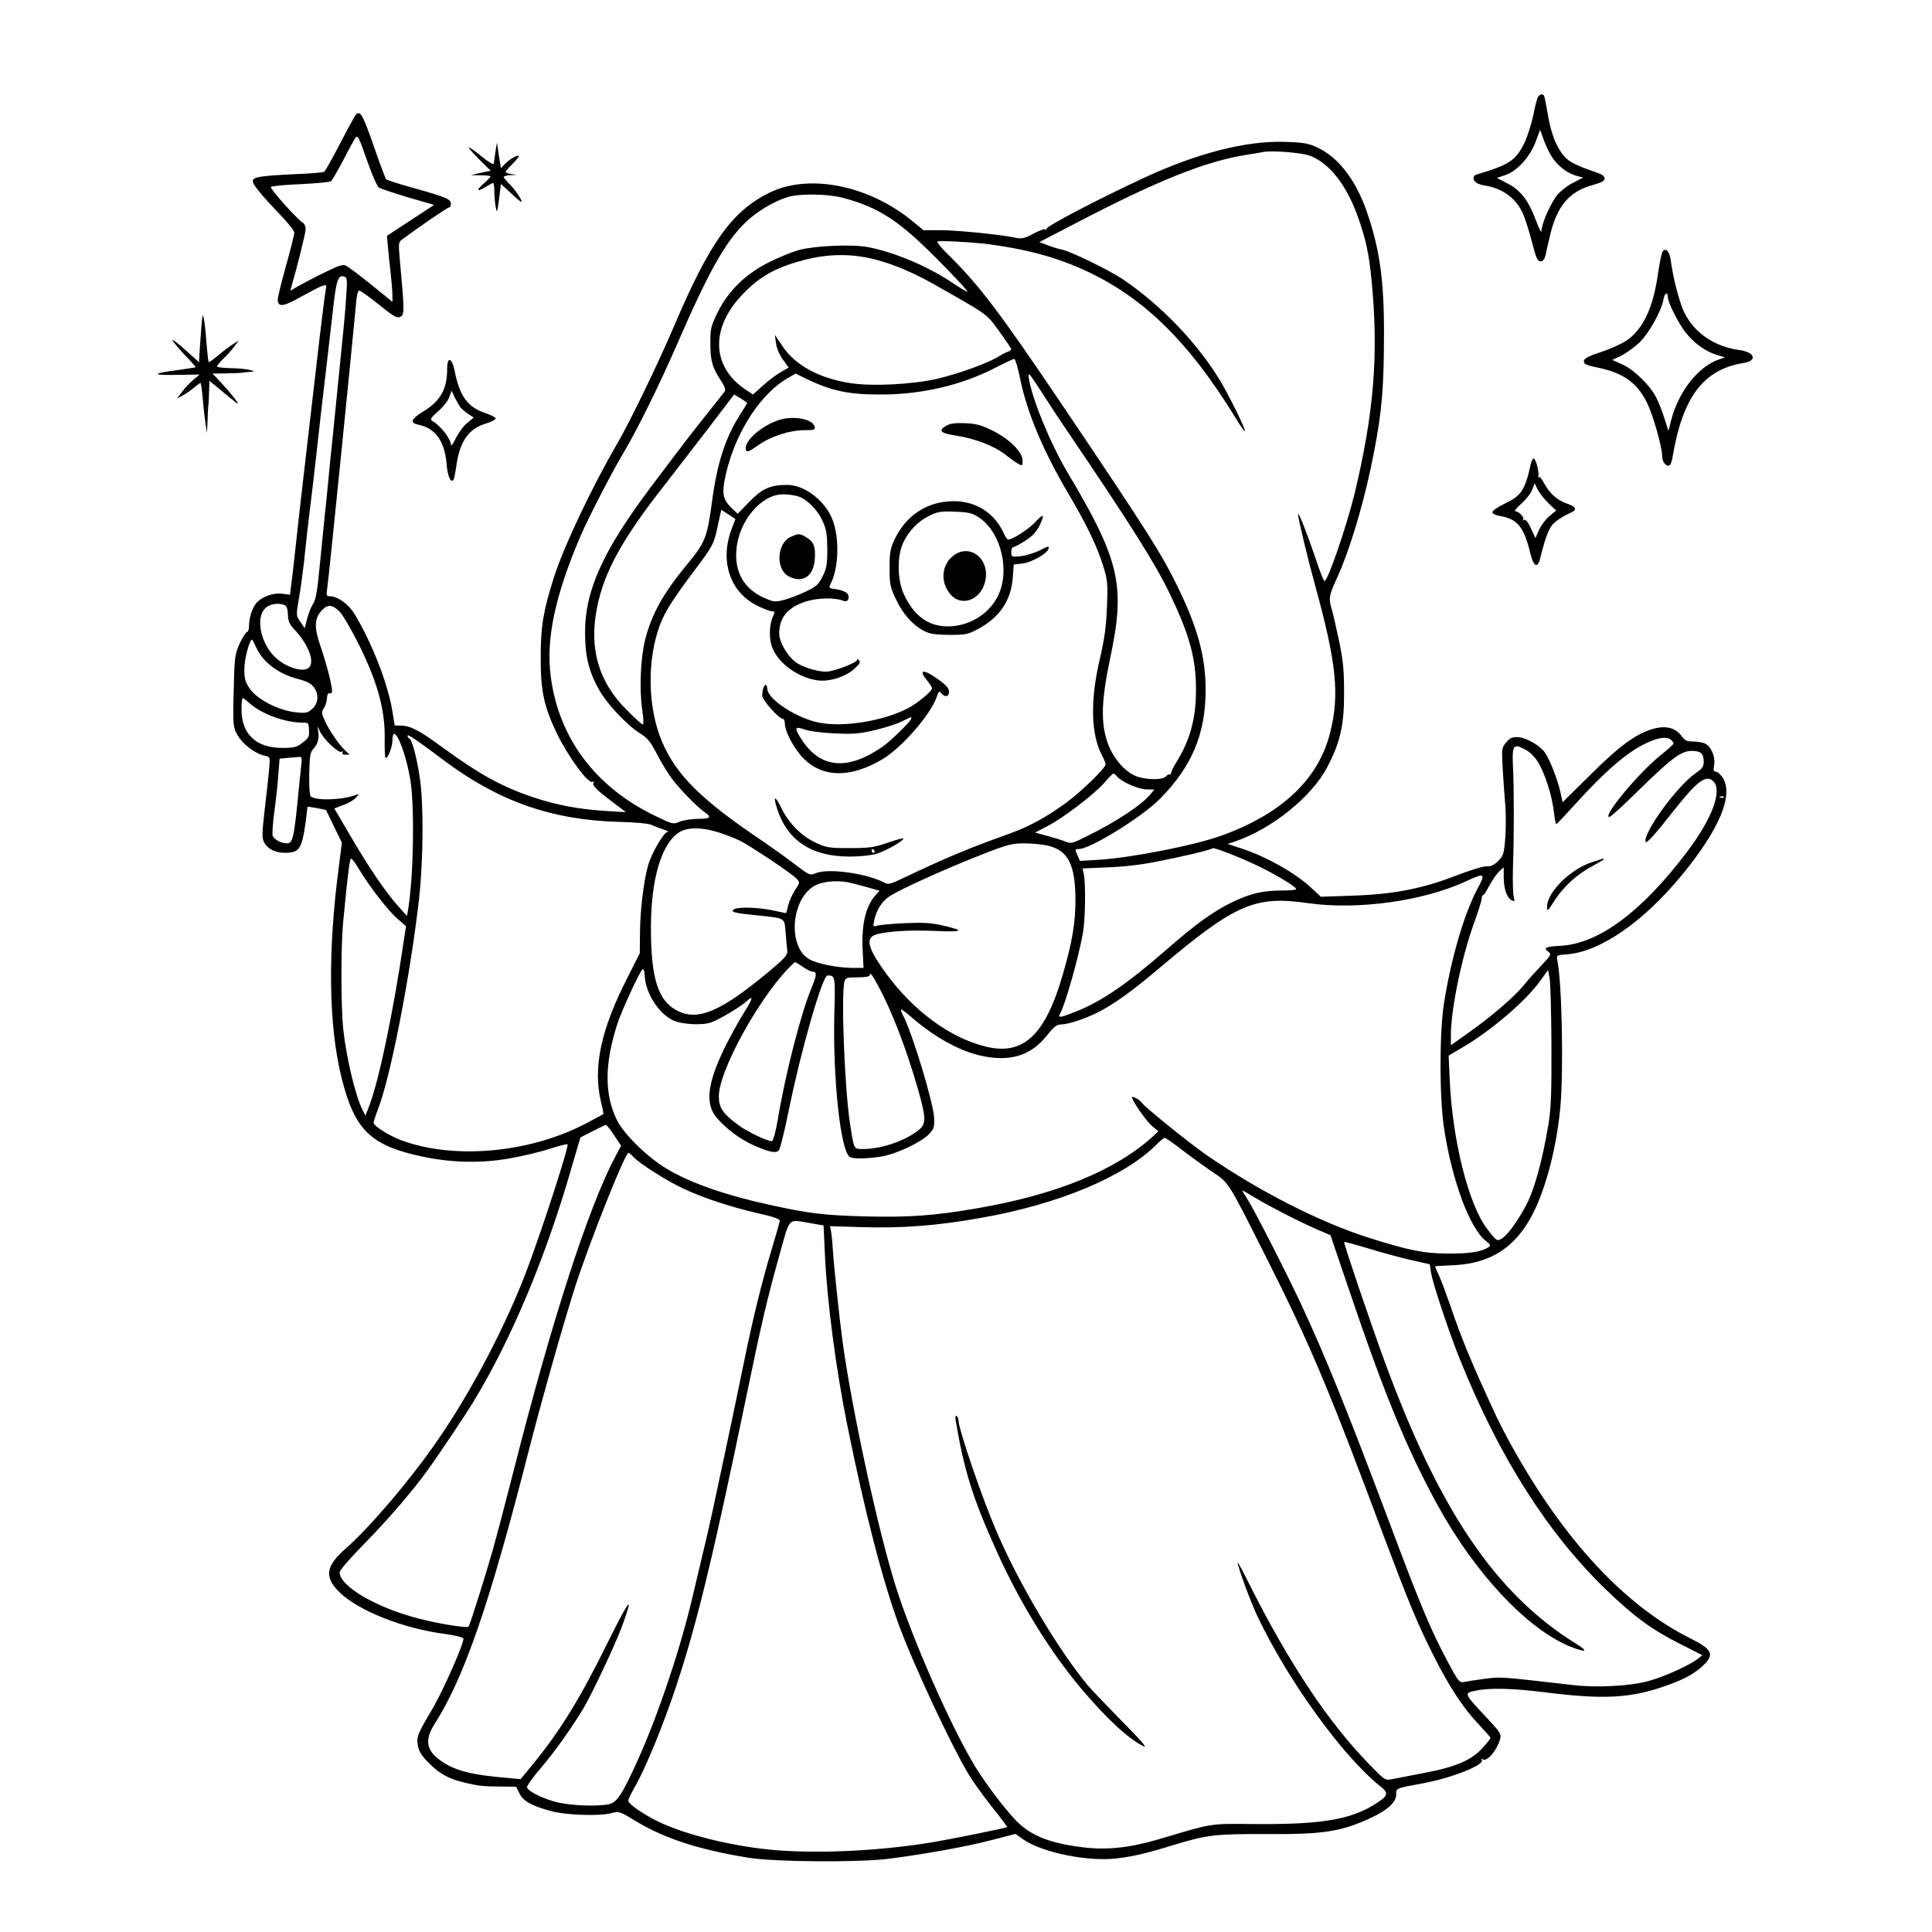 <?xml version="1.0" standalone="no"?>
<!DOCTYPE svg PUBLIC "-//W3C//DTD SVG 20010904//EN"
 "http://www.w3.org/TR/2001/REC-SVG-20010904/DTD/svg10.dtd">
<svg version="1.0" xmlns="http://www.w3.org/2000/svg"
 width="1024pt" height="1024pt" viewBox="0 0 1024 1024"
 preserveAspectRatio="xMidYMid meet">
<g transform="translate(0,1024) scale(0.1,-0.1)"
fill="#000000" stroke="none">
<path d="M8153 9728 c-6 -7 -17 -51 -26 -98 -10 -47 -31 -113 -47 -147 -47
-95 -79 -116 -257 -169 -7 -2 -13 -10 -13 -17 0 -21 20 -34 63 -41 89 -14 161
-66 197 -144 12 -26 34 -94 49 -152 22 -87 30 -105 46 -105 13 0 21 10 26 30
4 17 14 64 24 105 37 158 102 236 229 270 46 13 61 21 61 35 0 14 -19 24 -81
44 -45 15 -96 39 -116 56 -49 41 -87 128 -104 238 -9 50 -17 94 -20 99 -7 12
-20 10 -31 -4z m81 -332 c33 -44 77 -75 122 -88 l35 -9 -50 -26 c-28 -13 -67
-43 -86 -65 -34 -40 -85 -154 -85 -193 -1 -11 -14 15 -30 59 -39 104 -81 159
-151 194 l-55 29 47 16 c63 23 129 96 159 178 l23 61 22 -61 c12 -33 34 -76
49 -95z"/>
<path d="M1877 9618 c-8 -13 -45 -81 -82 -153 -37 -71 -72 -133 -77 -136 -5
-3 -73 -9 -151 -12 -190 -9 -227 -15 -227 -37 0 -19 42 -70 152 -186 38 -39
68 -78 68 -87 0 -10 -20 -90 -45 -179 -25 -89 -45 -171 -43 -182 5 -35 34 -30
125 22 49 27 99 53 112 57 23 7 23 6 16 -31 -4 -21 -17 -131 -31 -244 -13
-113 -44 -380 -69 -595 -25 -214 -52 -453 -60 -530 -8 -77 -18 -162 -22 -189
l-6 -48 -41 5 c-46 7 -109 -16 -137 -49 -22 -25 -39 -79 -39 -120 0 -19 -5
-34 -11 -34 -5 0 -22 -26 -37 -57 -23 -50 -28 -74 -31 -168 -8 -266 -8 -277
19 -323 26 -46 93 -97 142 -107 30 -7 30 -7 25 -64 -2 -31 -13 -127 -23 -213
-16 -137 -16 -160 -4 -183 19 -35 59 -55 110 -55 77 0 90 20 110 163 5 43 10
80 10 81 0 1 22 -2 49 -7 l49 -10 42 -87 42 -86 -15 -120 c-61 -456 -56 -849
14 -1129 69 -275 154 -358 432 -416 152 -32 310 -35 457 -9 69 12 165 35 214
51 49 16 92 27 94 24 9 -9 -128 -432 -213 -660 -110 -293 -294 -646 -473 -905
-141 -206 -360 -464 -490 -578 -104 -91 -114 -148 -38 -226 99 -101 342 -198
569 -227 51 -7 91 -17 93 -24 7 -17 -105 -271 -162 -369 -82 -138 -87 -151
-79 -198 6 -32 19 -54 61 -95 55 -56 105 -82 189 -102 79 -18 95 -19 186 -20
l85 -1 17 -35 c19 -40 64 -66 164 -93 80 -23 260 -29 323 -12 41 11 44 10 133
-44 151 -91 333 -150 592 -192 139 -23 583 -26 745 -6 192 25 400 62 537 97
l135 35 43 -30 c100 -69 340 -118 492 -100 88 10 157 26 303 71 178 54 221 59
488 58 305 -2 398 12 556 85 91 42 136 84 136 124 0 35 -6 33 147 61 152 29
323 97 307 123 -5 7 -3 8 5 3 23 -14 74 46 92 107 7 27 2 36 -77 120 -116 124
-116 124 -53 137 75 16 196 13 371 -9 293 -37 439 -31 608 25 109 36 171 67
219 110 71 65 61 91 -59 151 -346 172 -671 521 -947 1019 -28 50 -65 122 -83
160 -126 271 -183 408 -243 585 -20 58 -46 128 -58 155 -12 28 -23 51 -23 53
-1 1 42 4 94 6 245 10 391 136 484 418 42 125 72 271 86 416 18 196 9 665 -16
783 -5 26 -4 27 53 31 176 14 405 173 610 423 197 241 272 420 214 513 -12 17
-28 32 -36 32 -13 0 -15 7 -10 33 9 46 -17 104 -50 117 -15 6 -43 10 -64 10
-30 0 -42 6 -59 30 -33 44 -85 56 -153 36 -87 -25 -174 -88 -330 -243 l-147
-145 -11 52 c-14 65 -57 176 -83 212 -27 38 -101 80 -144 81 -29 1 -42 -5 -61
-28 -24 -29 -24 -33 -18 -145 4 -63 10 -151 14 -195 3 -44 3 -120 -1 -169 -6
-81 -10 -92 -37 -119 -22 -22 -38 -30 -63 -29 -18 1 -88 -21 -158 -48 -177
-69 -332 -100 -547 -107 l-172 -6 -56 52 c-85 77 -227 157 -359 202 l-79 26
36 12 c195 65 411 238 493 397 68 130 89 223 88 394 0 119 -5 169 -27 275 -15
72 -33 150 -41 175 -14 49 -11 67 33 162 62 137 131 362 177 580 51 243 66
371 69 613 5 339 -14 510 -81 715 -59 185 -154 313 -271 368 -50 23 -74 27
-174 30 -203 7 -464 -60 -744 -190 -240 -111 -525 -260 -518 -271 3 -6 1 -7
-5 -3 -6 4 -36 -7 -66 -23 -47 -25 -61 -28 -93 -21 -73 16 -309 40 -398 40
l-90 0 -55 45 c-235 195 -557 258 -767 151 -196 -99 -312 -262 -503 -711 -85
-199 -229 -496 -295 -610 -136 -234 -282 -541 -337 -709 -58 -181 -72 -265
-72 -426 -1 -179 17 -264 84 -404 59 -123 169 -274 191 -260 8 4 9 3 5 -5 -9
-14 17 -39 109 -108 33 -25 61 -46 62 -47 1 -1 -49 2 -110 6 -147 10 -257 31
-386 74 -161 55 -277 118 -476 263 -121 89 -167 113 -216 115 l-37 1 -12 75
c-24 147 -107 360 -201 516 -33 54 -90 94 -133 94 -15 0 -17 6 -12 38 8 46
135 1313 153 1510 3 44 10 72 17 72 7 0 54 -34 105 -75 81 -65 96 -73 113 -64
23 12 22 31 -2 294 -8 90 -8 101 8 113 95 71 243 172 251 172 6 0 11 9 11 20
0 25 -25 35 -200 84 -74 21 -139 41 -143 46 -4 4 -32 78 -62 165 -67 193 -79
211 -108 163z m74 -244 c23 -66 49 -123 58 -129 9 -5 78 -28 154 -51 l138 -40
-125 -82 -125 -82 5 -58 c3 -31 9 -95 15 -142 5 -47 9 -100 9 -118 l0 -32
-112 91 c-62 50 -123 96 -135 101 -17 9 -43 -1 -145 -52 -67 -34 -129 -68
-137 -74 -11 -9 -13 -7 -8 9 30 102 77 290 77 310 0 13 -6 28 -12 32 -35 22
-180 185 -172 192 5 5 76 12 158 15 83 4 155 11 161 16 6 5 35 56 65 112 29
57 58 109 63 116 14 18 17 11 68 -134z m4987 42 c103 -35 197 -152 258 -322
42 -117 59 -194 73 -334 39 -393 14 -704 -89 -1135 -42 -171 -142 -465 -160
-465 -4 0 -26 55 -48 123 -44 129 -91 249 -92 232 -1 -19 52 -239 91 -380 114
-414 130 -579 78 -782 -62 -244 -256 -427 -575 -542 -140 -51 -476 -117 -649
-128 l-101 -6 -12 27 c-16 35 -15 36 6 36 60 0 331 167 428 264 171 172 244
345 244 580 0 171 -40 321 -141 531 -87 182 -167 308 -620 980 -333 494 -441
636 -608 800 -33 32 -57 62 -52 65 10 6 197 -4 276 -15 191 -26 336 -64 476
-125 325 -141 572 -378 829 -797 24 -40 46 -71 48 -68 6 6 -76 174 -129 264
-120 200 -315 404 -518 541 -73 49 -275 147 -322 157 -18 3 -52 14 -76 23
l-44 17 183 95 c438 229 698 334 918 368 41 7 82 13 90 15 42 8 193 -4 238
-19z m-2472 -224 c195 -52 301 -122 514 -338 91 -92 157 -164 147 -161 -9 4
-45 25 -79 48 -128 87 -316 166 -452 190 -86 15 -279 6 -361 -16 -33 -9 -103
-37 -155 -63 -125 -61 -219 -152 -276 -267 -36 -73 -39 -85 -39 -164 0 -92 10
-129 57 -200 18 -27 25 -47 20 -55 -5 -6 -44 -56 -88 -111 -87 -109 -118 -149
-304 -396 -256 -341 -351 -551 -349 -778 0 -118 21 -203 73 -295 44 -78 147
-188 220 -234 39 -25 55 -45 88 -109 22 -43 58 -102 80 -131 41 -56 138 -154
176 -179 36 -25 26 -33 -38 -33 -33 0 -77 -7 -97 -15 -36 -15 -37 -15 -137 34
-313 153 -505 411 -547 736 -26 198 23 428 157 742 43 100 170 346 235 454 67
113 185 351 273 554 173 398 259 551 367 656 59 57 147 110 222 134 64 20 211
18 293 -3z m104 -313 c112 -18 243 -68 377 -144 295 -167 280 -156 349 -251
35 -48 64 -91 64 -95 0 -4 -8 -9 -17 -13 -10 -3 -34 -15 -53 -27 -57 -35 -207
-89 -320 -116 -132 -31 -353 -42 -467 -23 -163 26 -287 94 -355 194 l-41 61 6
-44 c3 -26 18 -61 36 -86 l31 -43 -43 -25 c-24 -14 -67 -47 -95 -72 l-51 -46
-45 30 c-172 119 -180 318 -19 491 85 93 165 142 292 180 123 38 239 47 351
29z m-2735 -208 c-3 -53 -10 -134 -15 -181 -5 -47 -16 -159 -25 -250 -9 -91
-18 -181 -20 -200 -2 -19 -13 -129 -25 -245 -11 -115 -24 -250 -30 -300 -5
-49 -17 -166 -26 -260 -12 -130 -21 -176 -35 -197 -10 -14 -24 -49 -31 -77
l-13 -51 -23 34 c-23 34 -23 34 -8 122 9 49 20 132 26 184 18 172 21 194 35
310 8 63 24 198 35 300 11 102 29 259 40 350 11 91 29 251 41 355 21 194 30
222 66 208 13 -5 14 -21 8 -102z m3573 -443 c37 -178 122 -381 258 -610 92
-156 148 -272 179 -371 26 -83 27 -95 22 -225 -4 -105 -13 -167 -36 -267 -53
-221 -50 -404 9 -517 11 -21 20 -43 20 -49 0 -20 -135 -151 -215 -208 -101
-73 -189 -121 -285 -156 -239 -86 -339 -128 -577 -241 -68 -32 -75 -34 -100
-20 -95 48 -295 75 -359 48 -31 -13 -34 -12 -115 50 -46 35 -120 88 -164 118
-327 219 -462 353 -537 531 -76 181 -80 432 -9 620 26 68 70 137 180 283 101
135 105 141 126 243 l18 81 37 -24 38 -25 -20 -52 c-64 -169 -10 -334 133
-406 34 -17 70 -31 80 -31 17 0 17 -3 3 -35 -18 -44 -18 -116 0 -160 35 -84
138 -157 239 -171 62 -9 149 19 195 61 31 29 35 36 23 47 -8 7 -11 8 -8 2 8
-13 -123 -64 -166 -64 -48 0 -129 26 -162 52 -44 34 -85 107 -85 149 0 85 43
138 138 170 64 21 157 23 204 4 24 -10 36 22 16 42 -9 8 -34 17 -56 20 -41 5
-41 6 -28 32 41 81 46 238 9 335 -38 101 -148 186 -241 186 -89 0 -131 -19
-199 -88 l-63 -65 -26 24 c-48 45 -57 74 -45 145 41 230 178 457 333 548 l45
26 59 -29 c134 -64 225 -83 399 -82 213 1 418 49 595 139 52 27 100 49 105 50
6 1 21 -49 33 -110z m256 -283 c329 -486 461 -695 535 -850 106 -219 141 -347
140 -515 0 -146 -31 -261 -101 -375 -17 -27 -31 -55 -31 -62 0 -7 -4 -10 -8
-8 -3 3 -12 -2 -19 -10 -18 -21 -115 -19 -165 4 -60 27 -120 100 -146 179 -36
106 -31 225 16 447 81 383 50 516 -227 981 -91 154 -188 389 -205 499 -5 37 1
30 69 -75 40 -63 104 -160 142 -215z m-1704 159 c0 -2 -17 -30 -37 -61 -78
-122 -121 -255 -148 -453 -27 -202 -36 -224 -137 -346 -126 -154 -183 -257
-219 -396 -24 -97 -31 -264 -15 -370 7 -45 8 -78 3 -78 -5 0 -44 35 -86 78
-151 151 -201 329 -155 549 38 185 134 359 354 639 52 67 157 203 233 302
l138 181 34 -20 c19 -12 35 -23 35 -25z m271 -495 c48 -16 104 -73 130 -133
19 -41 23 -70 24 -146 0 -82 -4 -102 -25 -145 -22 -44 -33 -54 -90 -81 -36
-17 -88 -37 -116 -44 -48 -12 -55 -11 -110 14 -100 46 -151 135 -141 251 12
153 131 295 247 295 26 0 62 -5 81 -11z m-2721 -577 c10 -5 15 -22 16 -50 1
-33 8 -50 31 -75 76 -79 113 -173 81 -205 -28 -28 -118 -2 -177 52 -78 71
-108 210 -56 261 24 25 71 32 105 17z m290 -34 c18 -18 66 -101 107 -184 95
-194 134 -338 132 -487 -1 -54 1 -100 4 -103 10 -11 37 55 37 91 0 106 68 -44
95 -210 23 -141 17 -503 -11 -680 l-7 -40 -49 55 c-66 74 -155 205 -254 375
l-82 140 47 18 c27 9 57 27 67 39 19 21 19 21 -1 14 -74 -27 -214 -31 -239 -6
-5 5 -8 56 -7 121 2 93 6 114 22 130 23 23 33 60 25 96 -5 28 -5 28 9 -2 19
-43 100 -119 116 -110 8 5 10 4 5 -3 -5 -8 1 -12 15 -12 l22 0 -24 23 c-34 32
-86 109 -108 158 -17 38 -18 45 -5 64 8 12 16 37 17 54 1 20 6 30 15 26 7 -2
12 3 12 13 0 31 -30 145 -61 236 -35 101 -33 148 6 190 32 34 56 33 95 -6z
m-446 -181 c34 -82 117 -147 222 -175 49 -12 72 -24 87 -44 29 -38 25 -87 -9
-116 -24 -21 -34 -23 -88 -17 -88 9 -201 67 -241 123 -25 37 -30 53 -30 105 0
53 27 157 41 157 2 0 10 -15 18 -33z m-28 -307 c64 -56 184 -99 275 -100 34 0
35 -1 37 -39 2 -35 -2 -43 -34 -67 -32 -25 -45 -28 -108 -28 -139 0 -216 73
-216 204 0 33 3 60 6 60 4 0 22 -13 40 -30z m1021 -296 c291 -219 574 -320
931 -330 90 -2 162 -9 175 -16 12 -6 40 -17 62 -24 22 -7 33 -13 24 -13 -20
-1 -85 -111 -104 -178 -23 -79 -43 -244 -43 -362 l-1 -103 -64 -127 c-142
-277 -185 -477 -142 -660 9 -35 14 -65 13 -66 -2 -1 -37 -20 -78 -42 -300
-163 -709 -202 -992 -97 -68 26 -148 76 -148 94 0 5 11 39 25 75 68 180 170
708 216 1110 23 209 25 503 4 643 -16 107 -40 198 -55 207 -6 3 -10 10 -10 16
0 10 56 -28 187 -127z m6511 104 c7 -7 12 -15 12 -19 0 -4 -31 -32 -70 -63
-119 -97 -309 -326 -270 -326 7 0 74 61 149 135 177 174 231 215 286 215 49 0
65 -13 65 -57 0 -27 -7 -37 -44 -62 -97 -67 -279 -317 -264 -363 4 -12 46 34
157 175 117 148 165 183 202 146 49 -49 -6 -197 -137 -371 -241 -320 -470
-490 -673 -501 -79 -4 -93 -11 -65 -31 18 -14 16 -17 -36 -73 -31 -32 -73 -79
-94 -105 -48 -60 -175 -169 -293 -252 l-93 -66 0 55 c0 134 57 409 120 585 23
63 43 125 43 137 1 11 4 20 7 18 3 -2 18 20 33 50 16 29 39 63 53 76 l24 22 0
-50 c0 -62 16 -110 41 -124 18 -9 19 -8 12 18 -4 15 -6 84 -4 153 6 172 6 426
0 537 -5 113 2 123 60 93 27 -13 53 -38 72 -68 37 -59 76 -181 85 -267 4 -36
10 -64 13 -63 4 2 46 46 93 98 164 182 281 283 383 331 64 31 113 37 133 17z
m-7262 -140 c-3 -29 -13 -123 -21 -208 -18 -172 -25 -200 -54 -200 -31 0 -70
21 -76 41 -3 10 1 66 9 126 8 59 18 147 21 195 l7 87 42 4 c22 2 49 4 60 5 16
2 18 -3 12 -50z m4325 -54 c23 -28 113 -67 155 -68 l42 -1 -19 -23 c-43 -55
-181 -147 -338 -224 -78 -39 -85 -41 -115 -28 -17 7 -60 20 -96 30 l-64 17 61
32 c83 41 253 171 306 232 23 27 45 49 48 49 4 0 12 -7 20 -16z m3216 -110
c-3 -3 -12 -4 -19 -1 -8 3 -5 6 6 6 11 1 17 -2 13 -5z m-5331 -185 c38 -12 90
-32 116 -45 61 -31 278 -176 301 -202 17 -19 17 -21 -8 -58 -14 -21 -31 -57
-37 -81 -5 -24 -11 -43 -12 -43 0 0 -33 7 -71 15 -77 16 -182 19 -204 6 -22
-14 0 -20 105 -31 174 -18 160 -11 168 -93 3 -40 7 -84 9 -98 2 -21 -15 -40
-103 -113 -247 -205 -368 -258 -476 -205 -105 50 -144 170 -144 441 0 260 57
450 152 508 44 26 117 26 204 -1z m1743 -70 c111 -24 151 -99 151 -290 0 -122
-17 -221 -66 -391 -94 -327 -211 -436 -414 -384 -189 48 -381 190 -527 391
-81 112 -102 168 -70 192 27 23 179 36 326 29 159 -7 171 1 42 30 -58 13 -102
15 -195 11 -67 -3 -132 -9 -145 -13 -23 -7 -24 -5 -18 25 12 58 39 101 81 130
55 37 306 150 491 222 132 52 158 59 222 59 40 0 94 -5 122 -11z m1111 -105
c99 -47 210 -114 210 -126 0 -5 -34 -8 -75 -8 -101 0 -166 -15 -260 -60 -104
-50 -190 -112 -350 -251 -207 -181 -345 -276 -481 -330 -88 -35 -99 -36 -84
-9 28 52 97 297 120 426 12 68 15 253 5 307 l-7 34 134 6 c85 3 182 14 268 32
133 26 280 61 287 69 6 6 133 -43 233 -90z m-4756 -23 c58 -95 151 -215 201
-259 l47 -41 -12 -78 c-55 -374 -130 -733 -181 -869 l-22 -57 -14 27 c-38 72
-87 277 -104 433 -12 121 -13 433 0 568 23 240 34 335 42 335 4 0 24 -26 43
-59z m5926 -103 c-71 -135 -140 -372 -177 -608 -24 -158 -24 -489 0 -655 41
-275 135 -532 220 -600 27 -21 30 -27 17 -35 -37 -25 -102 -35 -215 -34 -127
0 -210 17 -421 84 -259 82 -582 247 -859 438 -86 59 -331 257 -343 277 -8 14
-52 39 -52 29 0 -18 76 -127 106 -152 l34 -28 -27 -25 c-197 -181 -514 -311
-933 -383 -232 -40 -362 -49 -599 -43 -218 6 -291 15 -501 61 -234 51 -418
115 -544 190 -103 61 -229 184 -266 259 -67 137 -66 296 1 507 22 70 121 284
135 293 5 3 10 -11 11 -32 3 -90 70 -198 146 -237 43 -23 154 -30 203 -14 44
15 157 82 191 113 37 34 34 16 -8 -51 -22 -34 -64 -109 -94 -167 -106 -208
-122 -326 -54 -402 52 -59 122 -111 191 -142 85 -38 122 -46 137 -27 6 8 30
103 52 213 64 315 178 713 205 713 41 0 42 -3 36 -208 -8 -338 33 -722 82
-754 16 -11 90 -10 166 2 77 12 212 75 254 119 26 27 29 37 27 86 -2 74 -113
441 -162 538 -11 20 -16 37 -12 37 3 0 32 -22 62 -48 117 -101 253 -175 363
-198 153 -33 262 1 347 108 34 43 52 58 72 58 39 0 127 29 199 65 85 43 178
110 325 234 404 341 505 385 790 344 262 -37 608 11 835 116 101 47 106 43 60
-41z m-3315 31 c22 -5 64 -17 94 -25 l53 -15 -20 -22 c-53 -58 -76 -154 -70
-288 l5 -99 -61 0 c-81 1 -185 22 -227 46 -118 68 -95 330 36 393 45 22 128
27 190 10z m-259 -444 c20 -14 43 -25 50 -25 25 0 24 -18 -6 -89 -56 -137
-138 -455 -178 -698 -10 -59 -24 -109 -30 -111 -16 -5 -133 50 -179 85 -83 62
-103 92 -103 153 0 129 199 497 364 673 19 20 37 37 40 37 3 0 22 -11 42 -25z
m3967 -415 c1 -255 -2 -335 -16 -420 -33 -196 -76 -353 -123 -437 -64 -117
-126 -188 -152 -174 -7 4 -30 30 -51 59 -98 130 -183 469 -197 787 l-6 130 68
40 c155 90 340 248 419 358 l40 56 8 -42 c5 -23 9 -184 10 -357z m-3565 308
c71 -131 148 -333 208 -543 42 -147 43 -180 7 -211 -68 -58 -199 -104 -298
-104 -51 0 -48 -5 -69 130 -29 181 -49 687 -30 758 6 20 12 22 70 22 43 0 64
4 64 12 0 19 15 -1 48 -64z m-1403 -785 l37 -56 -30 -56 c-141 -264 -336 -865
-537 -1656 -42 -165 -94 -363 -116 -440 -35 -123 -116 -380 -125 -396 -5 -10
-145 12 -260 41 -226 57 -424 172 -424 247 0 10 60 79 133 153 124 126 261
286 335 390 67 93 210 307 247 370 196 325 375 751 509 1213 l52 178 64 33
c36 18 68 34 71 34 3 1 23 -23 44 -55z m3008 -76 c45 -35 117 -87 159 -116 93
-61 84 -48 287 -451 236 -469 326 -680 632 -1500 131 -347 170 -441 256 -613
81 -162 158 -280 239 -365 35 -37 64 -70 64 -73 0 -3 -17 -26 -39 -50 -58 -67
-144 -104 -308 -135 -76 -15 -155 -30 -175 -34 -37 -7 -38 -6 -121 79 -216
222 -420 528 -631 946 -36 72 -65 127 -66 123 -1 -19 67 -205 104 -283 162
-342 452 -743 651 -902 49 -38 44 -52 -36 -101 -127 -77 -283 -102 -614 -100
-265 2 -224 8 -525 -81 -153 -45 -276 -58 -401 -42 -181 22 -282 64 -361 149
-60 64 -157 193 -207 275 -130 212 -339 687 -426 967 -94 301 -232 940 -280
1295 -16 119 -45 392 -50 470 -3 50 -8 100 -11 113 l-5 23 163 -5 c217 -7 402
7 638 49 410 72 760 218 930 389 19 19 39 35 43 35 5 1 45 -28 90 -62z m-2907
-38 c32 -35 176 -127 266 -169 108 -50 240 -94 393 -130 85 -19 119 -31 118
-41 -1 -8 -18 -68 -38 -134 -59 -196 -103 -376 -155 -630 -27 -132 -69 -334
-94 -450 -25 -115 -54 -255 -66 -309 -12 -55 -36 -163 -55 -240 -18 -78 -41
-172 -50 -211 -63 -277 -186 -645 -296 -887 -85 -186 -110 -224 -157 -232 -68
-11 -188 -6 -262 10 -74 17 -158 57 -167 80 -2 7 30 52 71 100 72 83 171 223
231 324 47 81 161 323 198 420 69 185 47 164 -63 -58 -157 -318 -258 -483
-413 -672 l-58 -70 -62 6 c-197 16 -283 38 -358 90 -80 55 -90 110 -36 196
156 243 291 634 494 1428 72 282 192 706 254 898 80 245 262 701 280 702 3 0
14 -9 25 -21z m3296 -217 c80 -48 232 -126 326 -167 l74 -32 93 -274 c194
-574 312 -860 478 -1163 197 -357 472 -650 697 -742 87 -35 103 -29 35 13
-428 265 -728 708 -1020 1508 -72 196 -215 619 -211 623 2 1 62 -15 132 -36
71 -22 172 -49 225 -61 l97 -22 7 -45 c8 -53 96 -319 153 -459 207 -516 466
-923 774 -1220 150 -145 246 -215 397 -290 l114 -58 -24 -19 c-41 -33 -184
-98 -266 -119 -96 -26 -274 -35 -398 -20 -389 45 -378 44 -465 33 -47 -6 -97
-14 -111 -17 -24 -4 -30 3 -86 108 -87 162 -145 299 -312 746 -217 577 -337
875 -466 1151 -86 183 -252 507 -285 557 -16 24 -27 43 -25 43 3 0 33 -17 67
-38z m-2357 -135 l70 -12 7 -150 c11 -248 58 -608 119 -910 94 -466 189 -831
276 -1065 76 -206 272 -625 364 -780 21 -36 77 -114 124 -174 48 -59 85 -109
83 -110 -6 -5 -302 -65 -393 -80 -272 -45 -587 -61 -825 -43 -224 17 -494 83
-641 157 -81 41 -149 90 -149 106 0 7 13 35 28 61 60 101 156 335 228 552 110
334 193 677 369 1526 80 388 110 516 176 753 58 206 42 190 164 169z"/>
<path d="M4123 8012 c-97 -34 -185 -117 -169 -158 5 -12 17 -7 63 25 67 48
167 81 247 81 49 0 57 2 54 17 -8 43 -117 63 -195 35z"/>
<path d="M5018 7985 c-48 -27 -35 -41 50 -54 102 -16 202 -55 260 -100 26 -21
57 -43 70 -50 20 -11 22 -10 22 17 0 45 -66 112 -154 157 -62 31 -88 39 -148
42 -53 2 -80 -1 -100 -12z"/>
<path d="M4997 7579 c-113 -18 -203 -88 -256 -199 -22 -47 -26 -68 -26 -150 0
-87 3 -101 33 -165 37 -79 88 -136 147 -168 33 -17 58 -21 135 -22 85 0 101 3
148 28 119 62 181 153 190 276 l5 69 44 5 c50 5 136 54 141 80 3 14 -4 13 -47
-10 -28 -14 -74 -28 -101 -31 -49 -4 -50 -4 -50 22 0 14 5 26 10 26 6 0 35 15
64 34 39 25 59 47 76 81 12 25 20 48 17 51 -3 3 -22 -13 -43 -36 -33 -36 -118
-90 -141 -90 -4 0 -16 17 -25 38 -57 122 -179 184 -321 161z m192 -82 c120
-80 168 -292 96 -424 -50 -93 -153 -153 -262 -153 -103 0 -179 56 -232 170
-35 74 -37 201 -5 271 30 64 77 114 137 144 46 23 61 26 138 23 74 -3 91 -7
128 -31z"/>
<path d="M5046 7289 c-58 -51 -61 -141 -6 -202 56 -63 155 -28 180 65 34 125
-83 217 -174 137z"/>
<path d="M4890 6671 c0 -5 11 -23 25 -39 14 -17 25 -35 25 -40 0 -16 -79 -81
-130 -107 -131 -67 -336 -100 -465 -76 -118 22 -274 122 -278 179 -3 45 -27
15 -27 -34 0 -25 88 -124 110 -124 5 0 10 -12 10 -26 0 -42 50 -135 100 -185
102 -101 246 -103 414 -5 104 61 258 237 291 333 10 30 13 32 25 18 19 -23 40
-18 40 9 0 18 -15 35 -57 65 -57 40 -83 50 -83 32z m-60 -239 c0 -13 -110
-121 -154 -151 -184 -126 -326 -114 -425 36 -43 65 -41 76 12 57 24 -9 91 -18
159 -21 98 -5 132 -2 210 16 51 12 116 32 143 45 60 29 55 28 55 18z"/>
<path d="M4116 5963 c53 -176 182 -263 388 -263 52 0 114 6 142 15 50 15 150
72 141 81 -2 3 -40 -8 -83 -23 -69 -24 -94 -28 -199 -28 -111 0 -125 2 -182
29 -74 34 -141 101 -180 180 -33 68 -46 72 -27 9z m519 -233 c3 -5 1 -10 -4
-10 -6 0 -11 5 -11 10 0 6 2 10 4 10 3 0 8 -4 11 -10z"/>
<path d="M4192 7395 c-75 -33 -83 -173 -11 -210 71 -37 128 -2 137 84 6 69 -3
98 -41 121 -38 23 -42 24 -85 5z"/>
<path d="M8434 5669 c-113 -38 -234 -159 -234 -233 0 -29 2 -28 38 29 47 74
120 141 201 184 33 18 61 34 61 37 0 5 5 6 -66 -17z"/>
<path d="M5065 2713 c45 -266 88 -406 214 -687 123 -275 283 -535 451 -735
131 -156 249 -266 330 -306 25 -13 -8 26 -117 136 -83 85 -164 169 -179 188
-157 190 -362 535 -481 811 -77 178 -203 546 -203 593 0 9 -4 19 -10 22 -6 4
-8 -5 -5 -22z"/>
<path d="M2626 9435 c-4 -27 -8 -56 -9 -63 -1 -7 -30 11 -65 39 -34 29 -65 50
-67 47 -2 -2 23 -31 56 -64 l60 -59 -53 -11 -53 -12 53 -1 c28 0 52 -3 52 -6
0 -3 -16 -20 -35 -37 -43 -37 -39 -48 8 -19 19 11 37 21 41 21 3 0 6 -19 6
-42 0 -24 3 -61 7 -83 7 -38 8 -35 18 40 l10 80 51 -47 c28 -27 54 -48 57 -48
11 0 -32 65 -63 95 -16 16 -30 32 -30 37 0 4 17 9 38 10 36 1 36 1 5 5 -18 2
-33 8 -33 12 0 4 16 22 35 41 19 19 35 38 35 42 0 13 -52 -17 -75 -42 l-20
-22 -11 68 -10 69 -8 -50z"/>
<path d="M8812 8907 c-5 -7 -16 -61 -25 -122 -25 -176 -78 -288 -164 -349 -24
-16 -84 -44 -135 -61 -73 -24 -93 -35 -93 -50 0 -15 13 -21 67 -32 139 -28
213 -79 266 -185 33 -64 82 -238 82 -288 0 -29 23 -56 39 -46 6 4 13 23 16 44
53 317 163 464 376 498 76 12 60 58 -24 69 -131 18 -237 91 -290 199 -26 53
-59 181 -72 278 -6 46 -26 67 -43 45z m28 -242 c0 -27 51 -129 90 -182 46 -60
107 -105 169 -124 l44 -13 -29 -10 c-111 -36 -218 -171 -257 -325 l-14 -55
-22 69 c-12 38 -32 87 -43 109 -33 64 -117 146 -178 174 l-55 24 50 24 c27 14
71 46 97 71 50 50 115 167 125 227 5 33 23 42 23 11z"/>
<path d="M1066 8488 c-4 -46 -7 -102 -9 -126 l-2 -42 -68 61 c-37 34 -70 59
-73 57 -2 -3 25 -36 60 -74 36 -37 64 -69 63 -70 -1 -2 -43 -8 -92 -15 -142
-18 -145 -29 -8 -26 l121 2 -32 -27 c-18 -15 -45 -43 -60 -63 l-28 -37 30 16
c16 8 43 27 60 41 16 14 32 25 35 25 2 0 8 -39 12 -87 4 -49 11 -108 15 -133
l7 -45 3 65 c1 36 3 72 4 80 2 8 3 41 4 73 l2 59 83 -69 c75 -62 80 -65 53
-28 -16 22 -50 61 -75 88 l-45 47 69 1 c39 1 77 2 85 3 8 2 29 4 45 5 28 3 28
4 -10 12 -22 4 -68 8 -102 8 -35 1 -63 5 -63 9 0 4 16 24 36 43 20 18 45 48
57 64 l22 30 -30 -19 c-17 -11 -52 -37 -78 -59 -26 -22 -49 -38 -51 -36 -2 2
-7 45 -11 94 -7 95 -14 147 -20 153 -2 2 -6 -34 -9 -80z"/>
<path d="M2370 8283 c0 -105 -36 -169 -125 -223 -67 -41 -75 -61 -28 -71 90
-18 140 -87 150 -207 5 -67 23 -106 37 -84 3 5 10 39 15 75 18 129 66 196 159
223 29 9 51 21 49 27 -2 6 -28 19 -58 29 -90 30 -133 89 -159 221 -15 74 -40
80 -40 10z m72 -204 c7 -8 26 -24 41 -34 l28 -18 -35 -29 c-19 -15 -46 -52
-60 -81 -14 -28 -25 -44 -26 -34 0 31 -57 103 -100 127 -12 7 -5 17 32 50 26
22 53 56 59 75 l13 34 17 -37 c10 -20 24 -44 31 -53z"/>
<path d="M8114 7783 c-31 -142 -50 -170 -140 -213 -35 -17 -64 -37 -64 -45 0
-8 17 -16 41 -20 92 -16 126 -58 159 -194 18 -74 39 -87 53 -31 34 134 50 172
88 200 21 15 52 33 69 40 42 18 37 33 -18 52 -52 19 -89 53 -120 110 -10 21
-23 34 -27 30 -5 -4 -5 -2 -2 4 8 13 -13 94 -24 94 -5 0 -11 -12 -15 -27z m92
-209 l42 -40 -35 -29 c-19 -15 -44 -48 -55 -72 l-20 -45 -24 52 c-16 35 -28
49 -36 44 -7 -4 -10 -3 -5 1 9 11 -22 45 -41 45 -8 0 6 18 31 40 25 23 52 56
58 75 l13 34 15 -32 c9 -18 34 -50 57 -73z"/>
</g>
</svg>
